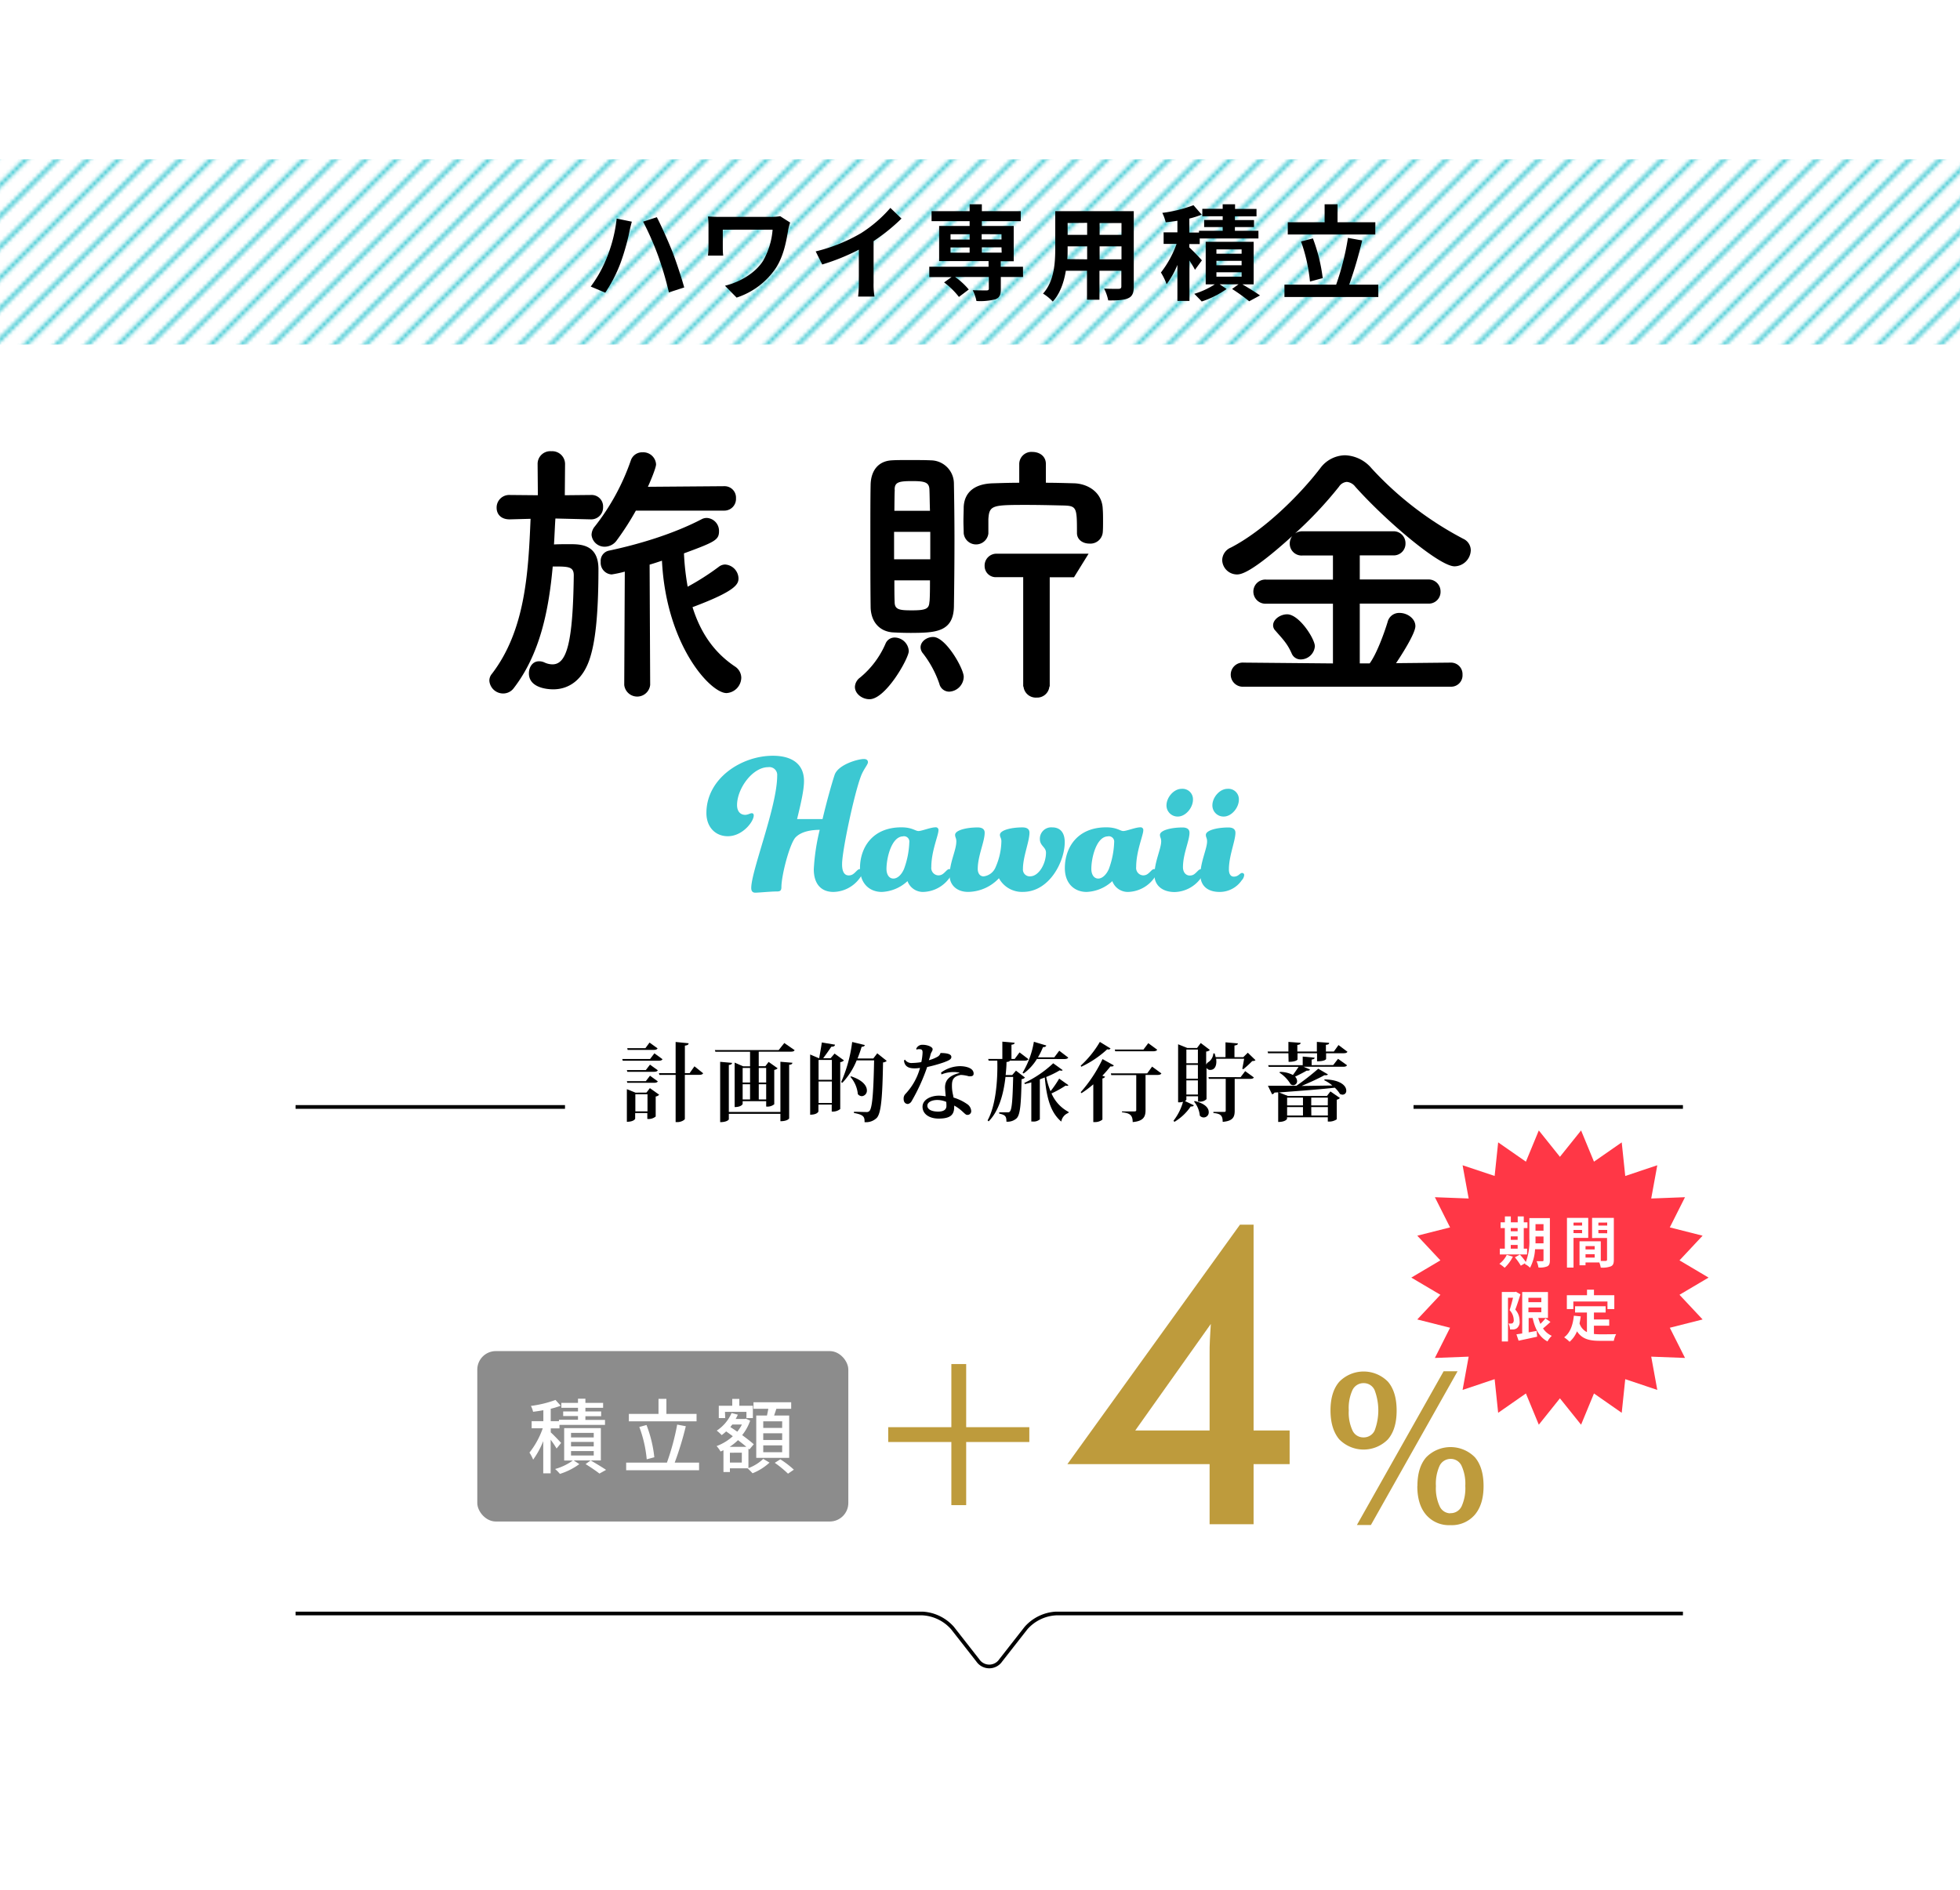 <svg xmlns="http://www.w3.org/2000/svg" xmlns:xlink="http://www.w3.org/1999/xlink" viewBox="0 0 529 510.07"><defs><style>.cls-1,.cls-2,.cls-6,.cls-9{fill:none;}.cls-2{stroke:#3cc8d2;}.cls-2,.cls-6,.cls-9{stroke-miterlimit:10;}.cls-3{fill:#fff;}.cls-4{fill:url(#新規パターンスウォッチ_2);}.cls-5{fill:#3cc8d2;}.cls-6{stroke:#000;}.cls-7{fill:#ff3746;}.cls-8{fill:#be9b3c;}.cls-9{stroke:#be9b3c;stroke-width:4px;}.cls-10{fill:#8c8c8c;}</style><pattern id="新規パターンスウォッチ_2" data-name="新規パターンスウォッチ 2" width="50" height="50" patternUnits="userSpaceOnUse" viewBox="0 0 50 50"><rect class="cls-1" width="50" height="50"/><line class="cls-2" x1="26.87" y1="-26.87" x2="-26.87" y2="26.87"/><line class="cls-2" x1="31.04" y1="-22.7" x2="-22.7" y2="31.04"/><line class="cls-2" x1="35.2" y1="-18.54" x2="-18.54" y2="35.2"/><line class="cls-2" x1="39.37" y1="-14.37" x2="-14.37" y2="39.37"/><line class="cls-2" x1="43.54" y1="-10.2" x2="-10.2" y2="43.54"/><line class="cls-2" x1="47.7" y1="-6.04" x2="-6.04" y2="47.7"/><line class="cls-2" x1="51.87" y1="-1.87" x2="-1.87" y2="51.87"/><line class="cls-2" x1="56.04" y1="2.3" x2="2.3" y2="56.04"/><line class="cls-2" x1="60.2" y1="6.46" x2="6.46" y2="60.2"/><line class="cls-2" x1="64.37" y1="10.63" x2="10.63" y2="64.37"/><line class="cls-2" x1="68.54" y1="14.8" x2="14.8" y2="68.54"/><line class="cls-2" x1="72.7" y1="18.96" x2="18.96" y2="72.7"/><line class="cls-2" x1="76.87" y1="23.13" x2="23.13" y2="76.87"/></pattern></defs><g id="レイヤー_2" data-name="レイヤー 2"><g id="レイヤー_1-2" data-name="レイヤー 1"><rect class="cls-3" x="16.83" width="495" height="510.07" rx="10"/><rect class="cls-4" y="43" width="529" height="50"/><path class="cls-5" d="M229.05,236.3c.94,0,1.38-.44,2.09-1.15.39-.39.61-.55.94-.55a.79.79,0,0,1,.77.77c0,.6-.33,1-.88,1.76a9,9,0,0,1-7,3.63c-3.63,0-5.33-2.48-5.33-6.11A56.65,56.65,0,0,1,221.24,224c-2.14,0-4.89.38-6.49,2s-3.85,10.28-3.85,13.47c0,.94-.38,1.16-1.15,1.16-1.71,0-5,.33-5.89.33-.66,0-1.1-.33-1.1-1.27,0-4.67,7-22,7-30.3a2.12,2.12,0,0,0-2.42-2.31c-4.24,0-8.41,5.78-8.41,10.23,0,1.82,1,2.64,2.19,2.64.72,0,1.38-.44,1.76-.44s.55.22.55.6c0,1.66-3,5.61-7,5.61-3.3,0-5.77-2.41-5.77-6.26,0-9.35,9.46-15.46,17.92-15.46,5.28,0,8.42,2.31,8.42,6.82,0,2.48-.88,6.22-1.87,10.28H222c1.21-5.11,2.58-9.89,3.24-11.87.88-2.81,6.27-4.35,7.92-4.35.66,0,1.1.28,1.1.88s-1.21,1.93-1.87,3.69c-1.81,4.67-5.11,20.18-5.11,23.75C227.24,235.15,227.84,236.3,229.05,236.3Z"/><path class="cls-5" d="M249.16,240.76a4.43,4.43,0,0,1-4.23-2.92,10.84,10.84,0,0,1-6.93,2.92c-3.25,0-5.89-2.2-5.89-6.44,0-5.44,3.3-11,11.17-11,2.91,0,3.74,1,4.62,1s3.3-1,4.56-1a.72.72,0,0,1,.83.82c0,1.32-1.93,5.61-1.93,9.9a2,2,0,0,0,1.87,2.25c.94,0,1.38-.44,2.09-1.15.39-.39.61-.55.93-.55a.79.79,0,0,1,.78.77c0,.6-.33,1-.88,1.76A9,9,0,0,1,249.16,240.76Zm-5.39-15c-3.13,0-4.51,5.78-4.51,8.8,0,1.43.66,2.59,1.87,2.59,1.05,0,2.15-.94,2.86-2.59a22.93,22.93,0,0,0,1.43-7.2A1.44,1.44,0,0,0,243.77,225.74Z"/><path class="cls-5" d="M280.66,226.46a3.07,3.07,0,0,1,3.3-3.13c2.2,0,3.41,1.42,3.41,4,0,5.22-4.13,13.42-11.28,13.42a7.08,7.08,0,0,1-6.48-3.69,11.61,11.61,0,0,1-8.31,3.69c-3.19,0-5-2-5-4.4,0-3.63,1.81-6.82,1.81-9.24,0-.94-.33-1.05-.33-1.76,0-1.21,2.92-2,6.11-2,1.21,0,1.87.49,1.87,1.42,0,2.42-1.87,6.27-1.87,9.79,0,1.1.55,2,1.59,2a4,4,0,0,0,3.25-2.53,18,18,0,0,0,1.54-6.93c0-.94-.39-1.05-.39-1.76,0-1.21,2.91-2,6.1-2,1.21,0,1.87.49,1.87,1.42,0,2.42-1.76,6.44-1.76,9.79a1.83,1.83,0,0,0,1.93,2c2.36,0,4.29-3.41,4.29-6.38C282.31,228.6,280.66,228.38,280.66,226.46Z"/><path class="cls-5" d="M304.45,240.76a4.45,4.45,0,0,1-4.24-2.92,10.81,10.81,0,0,1-6.93,2.92c-3.24,0-5.88-2.2-5.88-6.44,0-5.44,3.3-11,11.16-11,2.92,0,3.74,1,4.62,1s3.3-1,4.57-1a.72.72,0,0,1,.82.82c0,1.32-1.92,5.61-1.92,9.9a2,2,0,0,0,1.87,2.25c.93,0,1.37-.44,2.09-1.15.38-.39.6-.55.93-.55a.78.78,0,0,1,.77.77c0,.6-.33,1-.88,1.76A9,9,0,0,1,304.45,240.76Zm-5.39-15c-3.14,0-4.51,5.78-4.51,8.8,0,1.43.66,2.59,1.87,2.59,1,0,2.14-.94,2.86-2.59a22.93,22.93,0,0,0,1.43-7.2A1.45,1.45,0,0,0,299.06,225.74Z"/><path class="cls-5" d="M311.58,236.19c0-3.52,1.82-7.09,1.82-9.07,0-.94-.33-1.05-.33-1.76,0-1.21,2.91-2,6.1-2,1.21,0,1.87.49,1.87,1.42,0,2.2-1.76,5.67-1.76,9.3,0,1.43.83,2.25,1.82,2.25s1.37-.44,2.09-1.15c.38-.39.6-.55.93-.55a.78.78,0,0,1,.77.77c0,.6-.33,1-.88,1.76a9,9,0,0,1-7,3.63C313.4,240.76,311.58,238.72,311.58,236.19Zm7.32-23.26a2.82,2.82,0,0,1,3.08,2.92c0,2.2-2,4.56-4.07,4.56a3,3,0,0,1-3.08-3C314.83,215.24,316.81,212.93,318.9,212.93Z"/><path class="cls-5" d="M333,236.63a2.09,2.09,0,0,0,1.43-.55c.38-.27.49-.44.82-.44a.54.54,0,0,1,.55.61,2.38,2.38,0,0,1-.66,1.37,7.2,7.2,0,0,1-5.94,3.14c-3.63,0-5.22-2-5.22-4.57,0-3.52,1.81-7.09,1.81-9.07,0-.94-.33-1.05-.33-1.76,0-1.21,2.92-2,6.11-2,1.21,0,1.87.49,1.87,1.42,0,2.2-1.76,6.22-1.76,9.85C331.67,236,332.22,236.63,333,236.63Zm-1.71-23.7a2.82,2.82,0,0,1,3.08,2.92c0,2.2-2,4.56-4.07,4.56a3,3,0,0,1-3.08-3C327.21,215.24,329.19,212.93,331.28,212.93Z"/><line class="cls-6" x1="454.22" y1="298.8" x2="381.51" y2="298.8"/><path class="cls-6" d="M79.78,435.53H249a11.64,11.64,0,0,1,8.08,3.93l6.84,8.74a3.73,3.73,0,0,0,6.16,0l6.84-8.74a11.64,11.64,0,0,1,8.08-3.93H454.22"/><line class="cls-6" x1="152.49" y1="298.8" x2="79.78" y2="298.8"/><path d="M153.83,146.89c-1.36,0-3,0-4.31.07.15-2.34.23-4.77.38-7l9.54.23h.07a3.2,3.2,0,0,0,3.26-3.33,3.09,3.09,0,0,0-3.26-3.25h-.07l-7,.07.07-8.4a3.47,3.47,0,0,0-3.71-3.48,3.42,3.42,0,0,0-3.7,3.48l.07,8.4-7.57-.07h-.07a3.38,3.38,0,0,0-3.49,3.48c0,1.59,1.07,3.1,3.49,3.1h.07l5.6-.15c-.6,14.61-1.44,30.12-10.44,41.85a2.8,2.8,0,0,0-.68,1.9,3.73,3.73,0,0,0,3.78,3.4,3.54,3.54,0,0,0,2.8-1.44c7.12-9.23,9.46-21.11,10.52-32.84,4.24,0,5.68,0,5.68,2.42-.23,18.16-1.89,24-5.75,24a5.17,5.17,0,0,1-2.2-.53,3.45,3.45,0,0,0-1.44-.3c-1.74,0-2.72,1.59-2.72,3.25,0,3.71,4.46,4.32,6.58,4.32,4.09,0,8.18-2.42,10.07-9,1.06-3.56,2.12-9.84,2.12-23.54C161.48,147,156.79,146.89,153.83,146.89Z"/><path d="M198.34,179.89c-5.75-3.86-9.31-9.24-11.43-16,11.73-4.39,12.41-6.21,12.41-7.8a3.86,3.86,0,0,0-3.63-3.71A2.81,2.81,0,0,0,194,153a68.49,68.49,0,0,1-8.4,5.37,68.42,68.42,0,0,1-1-9c8.41-3.1,9.46-3.63,9.46-6a3.49,3.49,0,0,0-3.25-3.56,2.91,2.91,0,0,0-1.51.38c-7.57,3.93-16.81,6.73-25.06,8.47a2.81,2.81,0,0,0-2.11,3,3.15,3.15,0,0,0,2.95,3.4,30.9,30.9,0,0,0,3.55-.76l-.15,30.58a3.52,3.52,0,0,0,7,0l-.15-32.47c1.06-.3,2.19-.68,3.33-1.06,1.14,22.86,13.1,35.73,17.41,35.73a4.23,4.23,0,0,0,4-4.17A3.68,3.68,0,0,0,198.34,179.89Z"/><path d="M159.66,144.39a3.52,3.52,0,0,0,3.64,3.18,4,4,0,0,0,3.18-1.74,74.65,74.65,0,0,0,5.14-8h23.77a3.15,3.15,0,0,0,3.25-3.33,3.08,3.08,0,0,0-3.18-3.26h-.07l-20.52.16c.76-1.67,2.2-5.15,2.2-6.06a3.46,3.46,0,0,0-3.63-3.25,3.22,3.22,0,0,0-3.18,2.19,61,61,0,0,1-9.69,17.79A3.67,3.67,0,0,0,159.66,144.39Z"/><path d="M241.49,172.09a2.64,2.64,0,0,0-2.49,1.66,24.3,24.3,0,0,1-6.89,9.16,3.28,3.28,0,0,0-1.37,2.5c0,1.82,1.9,3.33,3.94,3.33,4.39,0,10.6-11.05,10.6-13A3.87,3.87,0,0,0,241.49,172.09Z"/><path d="M251.86,171.94c-1.74,0-3.4,1.21-3.4,2.8a2.63,2.63,0,0,0,.68,1.67,28.23,28.23,0,0,1,4.39,8.17,2.73,2.73,0,0,0,2.65,2.12,4.12,4.12,0,0,0,3.93-4C260.11,180.49,255.27,171.94,251.86,171.94Z"/><path d="M290,130.46c-2.58-.07-5.15-.15-7.72-.15v-5.07c0-2.19-1.82-3.25-3.64-3.25a3.29,3.29,0,0,0-3.55,3.25v5.07c-2.5,0-4.85.08-7.12.15-5.22.15-7.72,2.65-7.87,6.44,0,1.21-.07,2.49-.07,3.71s.07,2.34.07,3.32a3.35,3.35,0,0,0,6.66.08v-3.86c.23-3.78,1.06-3.86,10.29-3.86,3.26,0,6.51.08,9.62.15,3.93.08,4,.38,4,7.34v.08c0,1.89,1.66,2.87,3.33,2.87a3.36,3.36,0,0,0,3.63-3c.08-.91.08-2,.08-3.1s0-2.2-.08-3.18C297.5,132.88,293.64,130.61,290,130.46Z"/><path d="M257.46,163.76c.08-4.91.15-11.57.15-18.16,0-5.37-.07-10.75-.15-15.06a6.29,6.29,0,0,0-6.2-6.28c-1.52-.08-3.86-.08-6.14-.08-1.66,0-3.25,0-4.46.08-3.71.22-5.6,2.87-5.68,6.58-.07,3.56-.07,8.33-.07,13.32,0,6.89,0,14.23.07,19.53,0,3.94,2.2,6.66,5.83,7,1.36.08,3.18.15,5.07.15C252.24,170.8,257.31,170.73,257.46,163.76Zm-16-31.56c0-2,1-2.34,4.7-2.34,3.4,0,4.61.3,4.69,2.27.07,1.66.07,3.63.15,5.75h-9.61C241.42,135.68,241.42,133.72,241.49,132.2Zm9.39,30.2c-.08,1.89-.84,2.35-4.69,2.35-3.34,0-4.7-.15-4.7-2.27-.07-1.59-.07-3.63-.07-5.83H251C251,158.77,251,160.74,250.88,162.4Zm.23-11.43h-9.77v-7.41h9.77Z"/><path d="M361.39,131.37a2.75,2.75,0,0,1,2.12-1.29,3.22,3.22,0,0,1,2.27,1.29c8.33,9.31,22.71,21.5,26.8,21.5a4.48,4.48,0,0,0,4.38-4.32,3.42,3.42,0,0,0-2-3.1,90.7,90.7,0,0,1-24.75-19,9.8,9.8,0,0,0-7.19-3.56,8.48,8.48,0,0,0-6.73,3.56c-5.76,7.49-15.29,16.8-24.07,21.35a3.76,3.76,0,0,0-2.35,3.4,4,4,0,0,0,4,3.86c1.06,0,3.86-.38,14.91-10.37a3.31,3.31,0,0,0-.68,2,3.2,3.2,0,0,0,3.49,3.25h8.17v6.51h-18a3.24,3.24,0,0,0-3.48,3.26,3.28,3.28,0,0,0,3.48,3.25h18v16.12l-24.07-.22a3.26,3.26,0,1,0,0,6.5h55.86a3.07,3.07,0,0,0,3.18-3.25,3.11,3.11,0,0,0-3.18-3.25l-14.76.15c1.13-1.67,5.22-7.95,5.22-10s-2.19-3.56-4.24-3.56a3.18,3.18,0,0,0-3.25,2.42c-.91,3-2.95,8.63-4.85,11.2H367V162.93h18.4a3.17,3.17,0,0,0,3.4-3.25,3.22,3.22,0,0,0-3.4-3.26H367v-6.51h8.94a3.17,3.17,0,0,0,3.4-3.25,3.21,3.21,0,0,0-3.4-3.25H351.56a3.44,3.44,0,0,0-2.05.6A106.73,106.73,0,0,0,361.39,131.37Z"/><path d="M351.1,178a3.85,3.85,0,0,0,3.78-3.55c0-2-4.23-8.63-7.49-8.63-1.82,0-3.78,1.36-3.78,2.95a2,2,0,0,0,.6,1.44c1.89,2.19,3.18,3.4,4.39,6.13A2.61,2.61,0,0,0,351.1,178Z"/><path d="M265.75,152.79a3,3,0,0,0,3.25,3h7.16v29.51h.08a3.34,3.34,0,0,0,3.54,3,3.31,3.31,0,0,0,3.45-3h.09V155.82h6.55l3.94-6.36H269A3.19,3.19,0,0,0,265.75,152.79Z"/><path d="M166.44,59l4.09.84c-.22.81-.56,2.18-.67,2.79A63.43,63.43,0,0,1,167.48,71a39.65,39.65,0,0,1-4.12,8l-3.92-1.65a34.43,34.43,0,0,0,4.34-7.79A39.75,39.75,0,0,0,166.44,59Zm7.11.84,3.73-1.21c1.15,2.18,3.08,6.5,4.14,9.18s2.47,7,3.25,9.78l-4.14,1.34A89.44,89.44,0,0,0,177.61,69,78.7,78.7,0,0,0,173.55,59.79Z"/><path d="M212.75,61.94c-.5,2.94-1.15,7-3.33,10.39a20.42,20.42,0,0,1-10.61,8l-3.14-3.2c3.78-.92,8.09-3.25,10.3-6.75A20,20,0,0,0,208.52,62H195.08V66.7c0,.42,0,1.43.11,2.3h-4.11c.08-.87.14-1.54.14-2.3V60.79a22.81,22.81,0,0,0-.14-2.35c.89.06,2.13.11,3.44.11h13.39a15.46,15.46,0,0,0,2.66-.19l2.68,1.71A18,18,0,0,0,212.75,61.94Z"/><path d="M232.42,62.92a35.94,35.94,0,0,0,7.89-6.8l3,2.88a51.65,51.65,0,0,1-7.53,6.08V76.39a19,19,0,0,0,.25,3.67h-4.43a29.73,29.73,0,0,0,.2-3.67v-9a56.37,56.37,0,0,1-9.88,4l-1.77-3.53A45,45,0,0,0,232.42,62.92Z"/><path d="M276.12,74.76h-6V78c0,1.6-.33,2.35-1.51,2.8a16.48,16.48,0,0,1-5.07.45,11.24,11.24,0,0,0-1-2.91c1.48.05,3.24.05,3.72.05s.62-.14.62-.5V74.76h-9.1a19,19,0,0,1,3.69,3.39l-2.66,2a20.46,20.46,0,0,0-4-3.92l2-1.43h-6V72h16V70.48H253.47V61h8.23V59.7H251.43V57H261.7V55.14H265V57h10.5V59.7H265V61h8.6v9.52H270.1V72h6Zm-19.57-10.1h5.15V63.23h-5.15Zm0,3.55h5.15V66.79h-5.15Zm8.4-5v1.43h5.35V63.23Zm5.35,3.56H265v1.42h5.35Z"/><path d="M306,77.31c0,1.79-.39,2.69-1.51,3.19s-2.86.62-5.38.59A12.59,12.59,0,0,0,298,77.9c1.57.09,3.41.06,3.92.06s.73-.17.73-.67V73.08h-5.91V80.9h-3.36V73.08h-5.71c-.51,3.06-1.52,6.14-3.53,8.32a12.48,12.48,0,0,0-2.63-2.15c3.05-3.37,3.3-8.35,3.3-12.27V57H306ZM293.42,70V66.5h-5.27V67c0,.9,0,1.9-.08,2.94Zm-5.27-9.8V63.4h5.27V60.15Zm14.54,0h-5.91V63.4h5.91Zm0,9.8V66.5h-5.91V70Z"/><path d="M322.52,72.83c-.31-.64-.9-1.59-1.49-2.52V81.23h-3.25V71.52a24.44,24.44,0,0,1-2.91,5.2,16.79,16.79,0,0,0-1.54-3.16,27.72,27.72,0,0,0,4.23-7.73h-3.5V62.72h3.72V59.59c-1.09.17-2.15.31-3.16.42a11.87,11.87,0,0,0-.92-2.55,36.51,36.51,0,0,0,8.42-2.07l2.22,2.55A25.79,25.79,0,0,1,321,59v3.77h2.61v-.47H330v-1H325V59.37H330v-1H324.5v-2H330V55.14h3.34V56.4h5.79v2H333.3v1h5.15V61.3H333.3v1h6.35v2.07H323.8v1.51H321v.9c.9.84,2.91,2.91,3.39,3.5Zm12.79,3.92c1.71,1,3.64,2.19,4.76,3l-2.91,1.57A49.62,49.62,0,0,0,332.54,78l1.74-1.26h-5.1L331.06,78a25.07,25.07,0,0,1-6.72,3.38c-.51-.58-1.43-1.48-2-2.07a21.44,21.44,0,0,0,5.52-2.55h-2.44V65.27h12.94V76.75Zm-7-8.26h6.8V67.32h-6.8Zm0,3.11h6.8V70.4h-6.8Zm0,3.08h6.8V73.5h-6.8Z"/><path d="M372,76.84v3.33H346.67V76.84h13.95a70.25,70.25,0,0,0,3.19-12.63l3.84.7a115,115,0,0,1-3.5,11.93Zm-.81-13.55H347.57V60h9.94V55.14H361V60H371.2ZM353.56,76a44.81,44.81,0,0,0-2.41-10.81l3.2-.84A46,46,0,0,1,357,75.07Z"/><path d="M176.62,284.32l2.19,1.59c-.19.32-.49.41-1.08.41h-9.66l-.12-.46h7.5Zm-1.19,3.06,2.11,1.52c-.16.29-.48.41-1.08.41h-7.15l-.12-.46h5.11Zm-1.13,4.46,1.13-1.47,2.11,1.52c-.16.29-.48.39-1.08.39h-7.15l-.12-.44Zm.18,3.08.92-1.2,2.51,1.78a1.57,1.57,0,0,1-.94.48v5.4a3,3,0,0,1-2.26.65v-1.59h-3.28V302s-.33.8-2.24.8V294l2.33.94Zm3-11.93c-.19.3-.49.41-1.08.41h-7l-.11-.46h4.9l1.12-1.52Zm-6,17h3.28v-4.62h-3.28Zm15.95-12.16,2.35,1.88c-.18.3-.48.42-1.1.42h-3.84V302c0,.3-1,.89-2,.89h-.49V290.14h-4.39l-.11-.46h4.5v-8.42l3.5.35c0,.34-.25.55-1,.64v7.43h1.28Z"/><path d="M211.68,281.54l2.79,1.93c-.17.3-.44.41-1.11.41h-8.58v3.93h1.78l.89-1.17,2.44,1.73a1.79,1.79,0,0,1-.92.43v9.27a2.9,2.9,0,0,1-2.18.62v-1.45h-6.35V298s-.3.83-2.16.83v-12l2.3,1h1.86v-3.93h-9.36l-.14-.46h17.23Zm-1.05,18.6V286.6l3.24.27c-.05.32-.23.48-.88.55v14.47s-.39.76-2.36.76v-2H196.71v1.49c0,.05-.41.76-2.34.76V286.62l3.22.28c-.05.32-.23.48-.88.57v12.67Zm-8.19-11.87h-2v3.94h2Zm-2,4.4v4.11h2v-4.11Zm6.35-4.4h-2v3.94h2Zm-2,8.51h2v-4.11h-2Z"/><path d="M225.25,284.39l2.53,1.84a1.6,1.6,0,0,1-1,.48v12.65a3.15,3.15,0,0,1-2.3.67v-1.87h-3.59V300c0,.06-.3.89-2.23.89V284.64l2.35,1h.09c.2-1.15.53-3,.71-4.25l3.56.6c-.06.39-.34.55-1,.55-.58.9-1.52,2.21-2.19,3.1h2Zm-.73,1.72h-3.59v5.36h3.59Zm-3.59,11.62h3.59v-5.8h-3.59Zm15.84-13.41,2.56,2.05a1.62,1.62,0,0,1-1,.41c-.16,9.13-.48,13.75-1.72,15a4.15,4.15,0,0,1-3.27,1.12c.05-1.47-.29-2-2.87-2.48l0-.32c1.06,0,2.65.07,3.31.07a1.06,1.06,0,0,0,.86-.26c.85-.82,1.12-5.65,1.28-13.68h-4.71a19.31,19.31,0,0,1-3.86,6.05l-.33-.18A38.48,38.48,0,0,0,230,281.26l3.42.83c-.09.28-.27.44-.87.48-.32,1.11-.71,2.14-1.1,3.15h4.25Zm-7.08,6.21c3.24,1.06,4.28,2.62,4.28,3.79a1.48,1.48,0,0,1-1.36,1.57,1.41,1.41,0,0,1-1.08-.56,8.23,8.23,0,0,0-2-4.64Z"/><path d="M247.28,283.12a1.76,1.76,0,0,1,1.77-1.1c1.31,0,2.66.58,2.66,1.17s-.39.72-.59,1.59c-.07.37-.3,1-.42,1.4a9.77,9.77,0,0,0,2.35-.94,1.71,1.71,0,0,0,.8-1c2.16,0,2.92.44,2.92,1.06s-.59.92-2,1.45a37.76,37.76,0,0,1-4.53,1.27,51.31,51.31,0,0,1-4.25,9.31,1.49,1.49,0,0,1-.95.67c-.36,0-1.15-.19-1.15-1.38a1.77,1.77,0,0,1,.51-1.36,16.57,16.57,0,0,0,3.91-7,9.56,9.56,0,0,1-1.43.12c-1.33,0-2.09-.3-2.55-1a2.4,2.4,0,0,1-.34-1.14l.25-.21a2.14,2.14,0,0,0,2,.9,16.55,16.55,0,0,0,2.42-.23,14.78,14.78,0,0,0,.34-2.56c0-.76-.2-.94-1-.94a1.51,1.51,0,0,0-.62.12Zm6.71,6.4a8.82,8.82,0,0,1,5.11-1.73c1.28,0,3.68.37,3.68,2,0,.18,0,.73-.88.73a2.85,2.85,0,0,1-.41,0,9,9,0,0,0-1.93-.35,1.72,1.72,0,0,0-.33,0c-2.09.42-2.3,1.52-2.3,2.92a10.15,10.15,0,0,0,.33,2.6c0,.19.09.44.11.58a12.82,12.82,0,0,1,3.61,1.72,2.41,2.41,0,0,1,1.15,2,1,1,0,0,1-1.17.94c-.51,0-1.43-1.47-3.43-2.5a1.31,1.31,0,0,1,0,.36c0,2.07-.92,3.15-4.19,3.15-2.53,0-4.35-1.24-4.35-3.19s2.26-3,4.44-3a11.94,11.94,0,0,1,1.82.18c-.07-.67-.16-1.7-.19-2.37,0-2.11,1.32-3.29,3.89-3.93l0-.07a6.22,6.22,0,0,0-1.57-.18,8.61,8.61,0,0,0-3.28.64Zm1.4,7.91a6.15,6.15,0,0,0-2.43-.51c-1.52,0-2.67.62-2.67,1.54s1,1.59,2.92,1.59c1.65,0,2.23-.65,2.23-1.54A9.89,9.89,0,0,0,255.39,297.43Z"/><path d="M274.21,289l2.43,1.86a1.39,1.39,0,0,1-.92.44c-.13,7-.39,9.73-1.4,10.62a3.63,3.63,0,0,1-2.69.85c0-1.37-.21-1.81-1.95-2.18v-.34l2.2,0c.35,0,.51,0,.67-.21.58-.55.76-3.4.9-9.35h-2.07c-.51,4.57-1.75,9.19-4.55,12l-.28-.27c2.16-3.89,2.76-10.53,2.62-16.12h-2.34l-.12-.46h3.82v-4.67l3.31.3c0,.3-.23.46-.85.53v3.84h.87l1.31-1.77,2.39,1.82c-.18.29-.48.41-1.08.41h-3.91c-.11.21-.39.32-.92.37,0,1.15-.11,2.32-.23,3.52h1.77Zm5.65-3.15a13.45,13.45,0,0,1-3.58,3.91l-.3-.18a23.91,23.91,0,0,0,3.06-8.37l3.35,1c-.09.28-.3.44-.89.44a18.64,18.64,0,0,1-1.36,2.76h4.41l1.34-1.79,2.44,1.86c-.19.28-.51.39-1.13.39Zm6.95,3a.38.38,0,0,1-.35.16,1.06,1.06,0,0,1-.43-.1,26.05,26.05,0,0,1-3.66,1.8,19.81,19.81,0,0,0,1.17,3.84,30,30,0,0,0,2.33-3.4l2.5,1.77a.47.47,0,0,1-.39.18,1.28,1.28,0,0,1-.37-.07,28,28,0,0,1-3.81,2.12,10.19,10.19,0,0,0,4.62,5l-.05.26a3,3,0,0,0-1.93,2.34c-2.85-2.44-3.93-6.18-4.46-11.91l-1.33.51v10.8a2.53,2.53,0,0,1-1.89.58h-.41V292.16c-.6.19-1.18.32-1.73.46l-.16-.3a30.15,30.15,0,0,0,7.8-5.31Z"/><path d="M291.68,287.65a27.31,27.31,0,0,0,5.17-6.41l2.88,1.77a.6.6,0,0,1-.53.28,2.71,2.71,0,0,1-.37-.05,27.69,27.69,0,0,1-7,4.71Zm0,7.16a38,38,0,0,0,5.89-8.93l3.05,1.7c-.13.23-.34.35-.92.28a31.24,31.24,0,0,1-2.18,2.51l.74.27a.92.92,0,0,1-.72.46v11.11a3.09,3.09,0,0,1-2,.67h-.46V292.69a26.78,26.78,0,0,1-3.19,2.39Zm19.27-6.9,2.51,1.84c-.19.3-.49.41-1.13.41h-3.15v9.47c0,1.73-.48,3-3.47,3.25,0-2.07-1-2.42-2.9-2.65V300h3.42c.33,0,.44-.12.44-.35v-9.45h-6.74l-.11-.46h9.8Zm1.38-4.56c-.19.3-.48.42-1.13.42H301l-.12-.46h7.73l1.31-1.73Z"/><path d="M336.78,284.16l2.07,2c-.16.18-.41.23-.87.25a26.64,26.64,0,0,1-2.42,2.21l-.27-.14c.13-.64.36-1.84.5-2.69h-7.56a5.65,5.65,0,0,1,.06.78c0,.72-.2,2.23-1.65,2.23a1.07,1.07,0,0,1-1-.57v8.46a2.43,2.43,0,0,1-1.9.67h-.39v-1.45H320.2v.94c0,.07-.14.21-.39.35l2.41,1.15c-.11.23-.32.36-.85.32a13.85,13.85,0,0,1-4.41,4.16l-.23-.32a14.74,14.74,0,0,0,2.57-5.11,3.55,3.55,0,0,1-1.33.14V281.88l2.48,1h2.63l1-1.34,2.46,1.87a1.48,1.48,0,0,1-1,.43v3.54a1.69,1.69,0,0,1,.74-.78,3.14,3.14,0,0,0,1.2-2.25l.34,0a8.83,8.83,0,0,1,.28,1h2.66v-4l3.34.3c0,.32-.25.46-.92.57v3.15h2.37Zm-13.47-.85H320.2V287h3.11Zm0,4.14H320.2v3.72h3.11Zm-3.11,8h3.11v-3.82H320.2Zm2.25,1.75c2.86.69,3.78,1.93,3.78,2.94a1.36,1.36,0,0,1-2.4,1,7.13,7.13,0,0,0-1.56-3.8Zm12.38-6.44,1.24-1.63,2.34,1.7c-.16.3-.46.39-1.08.39h-4.09v8.6c0,1.63-.42,2.78-3.24,3,0-1.75-.6-2.21-2.51-2.39v-.3h2.94c.3,0,.39-.09.39-.34v-8.58h-4.55l-.11-.46Z"/><path d="M347.74,284.3h-5.5l-.11-.46h5.61v-2.6l3.29.25c0,.32-.21.48-.88.58v1.77h5.27v-2.6l3.31.25c0,.35-.18.46-.87.55v1.8H360l1.26-1.75,2.42,1.82c-.19.27-.44.39-1.06.39h-4.71v1.56s-.19.62-2.44.62V284.3h-5.27V286s-.3.62-2.41.62Zm12.09,3.19,1.31-1.68,2.42,1.73c-.16.3-.46.41-1.1.41H351.83l1.73.74c-.05.18-.23.3-.56.3a1.27,1.27,0,0,1-.32,0c-.73.44-2,1.09-3.15,1.64a1.67,1.67,0,0,1,.55,1.17,1.07,1.07,0,0,1-1,1.13,1.23,1.23,0,0,1-.74-.26,9.42,9.42,0,0,0-3-3.12l.09-.21a7.5,7.5,0,0,1,3.52.83c.53-.69,1.1-1.54,1.54-2.19h-8.07l-.14-.46h9.32v-2.32l3.21.3c0,.28-.2.41-.8.51v1.51Zm-8.41,5.64,8.18-.12a10.55,10.55,0,0,0-2.18-1.42l.07-.23c4.44.11,5.86,1.81,5.86,3a1,1,0,0,1-1,1.12,1.53,1.53,0,0,1-.71-.2,7.91,7.91,0,0,0-1.38-1.68c-3.54.41-8.37.78-15.06,1.28l2.39.95h10.55l.94-1.22,2.56,1.77a1.63,1.63,0,0,1-.85.46v5.29a3.64,3.64,0,0,1-2.42.6v-1.15h-11V302c0,.05-.39.85-2.39.85v-8l-1,.07a.9.9,0,0,1-.65.46l-1.12-2.3c1.65,0,4.34,0,7.7,0a68.45,68.45,0,0,0,5.89-4.6l2.59,1.52c-.07.16-.23.23-.5.23a1.51,1.51,0,0,1-.44,0c-1.4.8-3.88,1.93-6.09,2.87Zm.25,3.15h-4.28v2.11h4.28Zm-4.28,4.83h4.28v-2.28h-4.28Zm11-4.83H353.9v2.11h4.46Zm-4.46,4.83h4.46v-2.28H353.9Z"/><polygon class="cls-7" points="461.14 344.86 453.29 349.5 459.53 356.16 450.68 358.4 454.78 366.55 445.66 366.2 447.3 375.18 438.65 372.28 437.7 381.36 430.21 376.14 426.73 384.57 421.02 377.45 415.32 384.57 411.84 376.14 404.35 381.36 403.4 372.28 394.75 375.18 396.39 366.2 387.27 366.55 391.37 358.4 382.52 356.16 388.76 349.5 380.91 344.86 388.76 340.21 382.52 333.55 391.37 331.31 387.27 323.16 396.39 323.51 394.75 314.54 403.4 317.43 404.35 308.36 411.84 313.57 415.32 305.14 421.02 312.26 426.73 305.14 430.21 313.57 437.7 308.36 438.65 317.43 447.3 314.54 445.66 323.51 454.78 323.16 450.68 331.31 459.53 333.55 453.29 340.21 461.14 344.86"/><path class="cls-3" d="M408.32,339.21a10.79,10.79,0,0,1-2.22,3,10,10,0,0,0-1.42-1.07,6.82,6.82,0,0,0,2-2.42Zm3.83-.6H404.8v-1.56h1.35v-5.56H405v-1.55h1.17v-1.59h1.6v1.59h1.86v-1.59h1.63v1.59h1v1.55h-1v5.56h.91Zm-4.4-7.12v.87h1.86v-.87Zm0,3.18h1.86v-.94h-1.86Zm0,2.38h1.86v-1h-1.86Zm10.56,3.13c0,.89-.16,1.35-.69,1.64a5.13,5.13,0,0,1-2.39.31,6.68,6.68,0,0,0-.51-1.69c.64,0,1.36,0,1.57,0s.3-.08.3-.32V337.2h-2.28a12.21,12.21,0,0,1-1.35,5,5.17,5.17,0,0,0-1.41-1c.05-.09.11-.17.15-.26l-1.24.71a14.45,14.45,0,0,0-1.6-2.26l1.35-.74a15.45,15.45,0,0,1,1.61,2,15.94,15.94,0,0,0,.95-6.35v-5.5h5.54Zm-1.72-4.57v-1.84h-2.16v.56c0,.38,0,.82,0,1.28Zm-2.16-5.17v1.76h2.16v-1.76Z"/><path class="cls-3" d="M424.69,334.15v8h-1.77V328.74h5.74v5.41Zm0-4.13v.8H427V330Zm2.31,2.85V332h-2.31v.85Zm8.57,7.18c0,1-.19,1.48-.79,1.77a6.51,6.51,0,0,1-2.74.34,6.88,6.88,0,0,0-.39-1.39h-3.72v.76h-1.62v-6.47h.74v0l5,0v5.3c.58,0,1.14,0,1.33,0s.36-.09.36-.33v-5.85H429.7v-5.44h5.87Zm-5.17-3.69h-2.47v.9h2.47Zm0,3.1v-.92h-2.47v.92Zm1-9.44v.8h2.38V330Zm2.38,2.88V332h-2.38v.88Z"/><path class="cls-3" d="M410.37,349.38c-.42,1.3-.93,2.95-1.4,4.12a4.44,4.44,0,0,1,1.16,3.06,2.16,2.16,0,0,1-.69,1.94,1.9,1.9,0,0,1-.89.35,8.41,8.41,0,0,1-1,0,3.91,3.91,0,0,0-.41-1.59h.71a.73.73,0,0,0,.43-.13,1,1,0,0,0,.27-.84,3.94,3.94,0,0,0-1.11-2.64c.32-1,.66-2.3.93-3.35H407V362.1h-1.66V348.75h3.54l.25-.08Zm8.09,7.45c-.65.61-1.38,1.25-2,1.75a5.65,5.65,0,0,0,2.36,2,6.53,6.53,0,0,0-1.16,1.51c-2.2-1.16-3.37-3.4-4-6.32h-1.08v3.87l2.16-.39.13,1.56c-1.72.4-3.57.77-5,1.09l-.59-1.72,1.56-.24V348.76h6.95v7h-2.61a10.64,10.64,0,0,0,.57,1.59,12.76,12.76,0,0,0,1.35-1.48Zm-5.95-6.52v1.18H416v-1.18Zm0,3.89H416v-1.26h-3.47Z"/><path class="cls-3" d="M430.2,360.08a15.5,15.5,0,0,0,1.71.09c.81,0,3.28,0,4.28-.05a6.93,6.93,0,0,0-.63,1.81h-3.74c-2.76,0-4.81-.44-6.19-2.57a7.5,7.5,0,0,1-2,2.83,11.29,11.29,0,0,0-1.47-1.21c1.62-1.2,2.35-3.27,2.62-5.83l1.86.18c-.09.67-.2,1.3-.33,1.9a4,4,0,0,0,2,2.35v-5.29h-3.2V352.6h8.25v1.69H430.2v1.88h4.12v1.67H430.2Zm-5.56-6.72h-1.75v-3.74h5.44v-1.5h1.88v1.5h5.49v3.74h-1.85v-2.05h-9.21Z"/><path class="cls-8" d="M326.47,411.44V395.21H288.09l46.58-64.64h3.67v55.56h9.73v9.08h-9.73v16.23Zm.33-54.07-20.4,28.76h20.07V365.3c0-1.1,0-2.32.08-3.67S326.69,358.86,326.8,357.37Z"/><path class="cls-8" d="M359.1,380.72q0-5,2.37-7.74a9.19,9.19,0,0,1,13.15,0q2.33,2.74,2.33,7.78t-2.35,7.76a9.2,9.2,0,0,1-13.14,0Q359.11,385.72,359.1,380.72ZM368,388a3.25,3.25,0,0,0,3-1.83,15.39,15.39,0,0,0,0-10.94,3.18,3.18,0,0,0-2.91-1.88,3.28,3.28,0,0,0-3.06,1.87,11.61,11.61,0,0,0-1,5.5,11.43,11.43,0,0,0,1,5.4A3.2,3.2,0,0,0,368,388Zm2,23.65h-3.78l23.41-41.5h3.76Zm12.56-10.55q0-5,2.37-7.73a9.22,9.22,0,0,1,13.15,0c1.55,1.83,2.33,4.41,2.33,7.76s-.79,5.89-2.37,7.76a8.19,8.19,0,0,1-6.58,2.79,8.1,8.1,0,0,1-6.55-2.78Q382.53,406.14,382.53,401.14Zm8.87,7.35a3.26,3.26,0,0,0,3.05-1.84,11.8,11.8,0,0,0,1-5.51,11.58,11.58,0,0,0-1-5.42,3.2,3.2,0,0,0-2.93-1.88,3.29,3.29,0,0,0-3,1.85,11.72,11.72,0,0,0-1,5.5,11.59,11.59,0,0,0,1,5.41A3.19,3.19,0,0,0,391.4,408.49Z"/><line class="cls-9" x1="239.73" y1="387.24" x2="277.81" y2="387.24"/><line class="cls-9" x1="258.77" y1="368.2" x2="258.77" y2="406.28"/><rect class="cls-10" x="128.82" y="364.7" width="100.14" height="46" rx="5"/><path class="cls-3" d="M150.22,391a26.12,26.12,0,0,0-1.6-2.38v9.07h-2V389a23.08,23.08,0,0,1-2.72,5,11.14,11.14,0,0,0-1-1.9,22.46,22.46,0,0,0,3.59-6.57h-3v-1.92h3.16v-2.95c-.94.18-1.89.31-2.77.42a6.45,6.45,0,0,0-.59-1.58,30.62,30.62,0,0,0,6.64-1.61l1.41,1.56a23,23,0,0,1-2.7.82v3.34h2.22v-.37H156v-1h-4V381h4V380h-4.49v-1.32H156v-1.13h2v1.13h4.78V380h-4.78V381h4.25v1.28h-4.25v1h5.29v1.34H151v.95h-2.35v1.07c.72.64,2.39,2.38,2.79,2.86Zm11.95,3.21h-7.33l1.52,1a18.17,18.17,0,0,1-5.24,2.64,10.09,10.09,0,0,0-1.3-1.32,15,15,0,0,0,4.78-2.29h-2.33v-8.75h9.9Zm-1.92-7.43h-6.13V388h6.13Zm0,2.44h-6.13v1.21h6.13Zm0,2.46h-6.13v1.21h6.13Zm-.83,2.53c1.45.84,3.15,1.87,4.16,2.55l-1.79,1c-.85-.67-2.39-1.72-3.74-2.56Z"/><path class="cls-3" d="M188.68,394.81v2.05H169v-2.05h11a65.33,65.33,0,0,0,2.77-10.27l2.33.44a86.79,86.79,0,0,1-3,9.83ZM188,383.66H169.73v-2h8v-4.07h2.13v4.07H188Zm-13.45,10.25a33.41,33.41,0,0,0-2-8.73l1.94-.53a33.79,33.79,0,0,1,2.11,8.71Z"/><path class="cls-3" d="M202,396.29a11.8,11.8,0,0,0,4-2.49l1.69,1a14.84,14.84,0,0,1-4.58,2.88,18.81,18.81,0,0,0-1.34-1.34H197v1h-1.74v-5.88l-.79.35a7.51,7.51,0,0,0-1.06-1.47,13.59,13.59,0,0,0,4.38-2.66c-.62-.46-1.23-.9-1.8-1.3a14.08,14.08,0,0,1-1.21,1,10.42,10.42,0,0,0-1.33-1.21,10.88,10.88,0,0,0,4-4.75l1.69.44a10.68,10.68,0,0,1-.59,1.17H201l.3-.09,1.17.53a12.9,12.9,0,0,1-2.16,3.91c1.24.91,2.38,1.79,3.13,2.47l-1.19,1.41L202,391Zm-6.27-13.51H194v-3.32h3.63v-1.85h1.91v1.85h3.66v3.32h-1.74v-1.67h-5.79Zm5.72,7.77c-.64-.55-1.43-1.17-2.26-1.81a14.66,14.66,0,0,1-2.27,1.81Zm-1.23,1.58H197v2.66h3.21Zm-2.57-7.61-.53.68c.59.4,1.23.81,1.87,1.25a10.11,10.11,0,0,0,1.25-1.93ZM207,382.1c.13-.58.26-1.24.37-1.83h-4v-1.76h10.17v1.76h-4c-.2.62-.42,1.25-.61,1.83H213v11.42h-8.89V382.1Zm4.11,1.56H206v1.78h5.1Zm0,3.23H206v1.81h5.1Zm0,3.26H206V392h5.1Zm-.5,3.76a25.23,25.23,0,0,1,3.65,2.8l-1.58,1.08a28.89,28.89,0,0,0-3.57-2.93Z"/></g></g></svg>